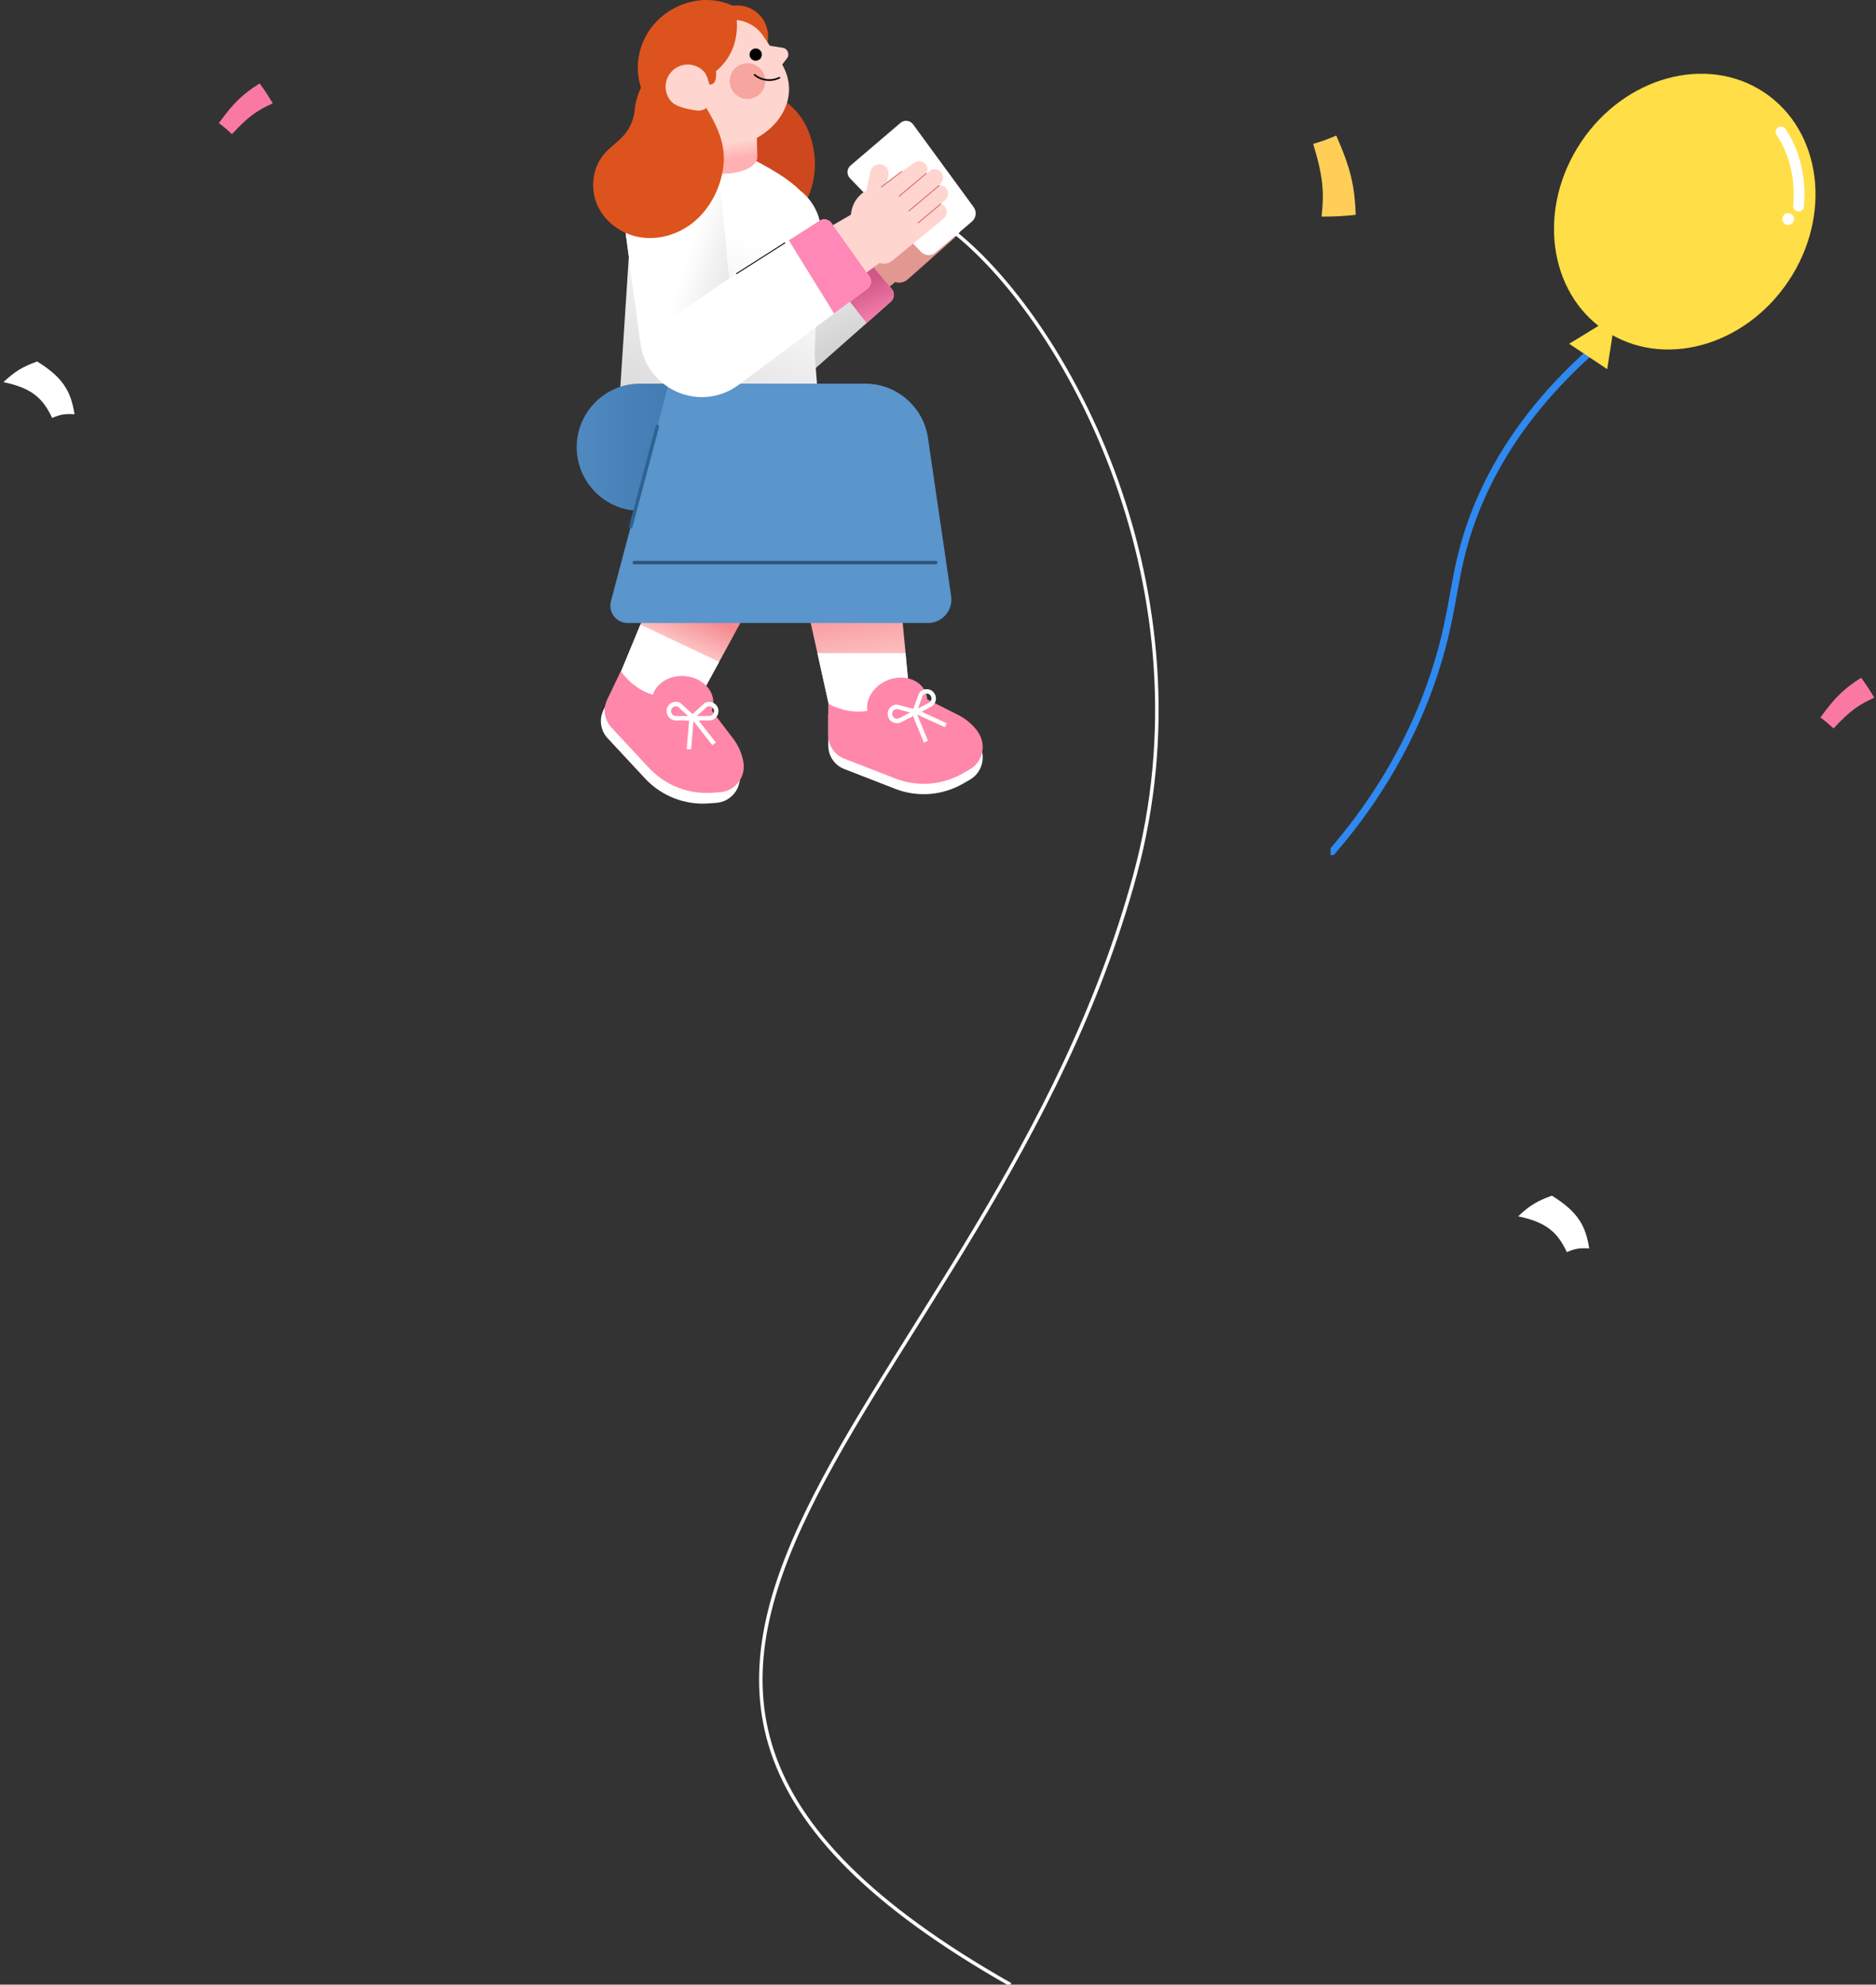 <svg width="540" height="571" viewBox="0 0 540 571" fill="none" xmlns="http://www.w3.org/2000/svg">
<rect x="0" y="0" width="540" height="571" fill="#333333" stroke="none"/>
<g clip-path="url(#clip0_47_315)">
<path d="M535.722 195C537.279 197.121 538.048 198.265 539.511 200.742C535.085 202.713 532.478 204.477 527.789 209.581C526.232 208.155 525.463 207.517 524 206.429C528.426 200.292 531.033 198.003 535.722 195Z" fill="#F979A2"/>
<path d="M74.722 24C76.279 26.121 77.048 27.265 78.511 29.742C74.085 31.713 71.478 33.477 66.789 38.581C65.232 37.155 64.463 36.517 63 35.428C67.426 29.292 70.033 27.003 74.722 24Z" fill="#F979A2"/>
<path d="M390.247 61.819C386.496 62.195 384.508 62.307 380.401 62.326C381.188 55.42 380.888 50.898 378 41.402C380.907 40.52 382.239 40.032 384.64 39C389.01 48.946 389.929 53.825 390.247 61.819Z" fill="#FFCE57"/>
<path d="M21.444 119.182C18.574 118.994 17.224 119.294 15.011 120.251C12.366 114.622 9.234 111.657 1 109.949C4.226 106.909 6.233 105.633 10.697 104C18.161 108.635 20.412 112.576 21.444 119.163V119.182Z" fill="white"/>
<path d="M457.444 359.182C454.574 358.994 453.224 359.294 451.01 360.251C448.366 354.622 445.234 351.657 437 349.949C440.226 346.909 442.233 345.633 446.697 344C454.161 348.635 456.412 352.576 457.444 359.163V359.182Z" fill="white"/>
<g clip-path="url(#clip1_47_315)">
<path d="M461.96 97.64C439.45 116.46 429.27 134.95 424.14 148.52C417.91 165.02 419.13 174.32 413.16 192.86C405.46 216.79 392.84 234.2 383.22 245.3" stroke="#2E89F1" stroke-width="2" stroke-miterlimit="10" stroke-linecap="round"/>
<path d="M451.676 98.909L462.631 106.215L464.862 91.871L464.058 91.343L451.676 98.909Z" fill="#FFDE47"/>
<path d="M514.842 80.823C527.474 61.884 524.332 37.605 507.823 26.594C491.315 15.583 467.692 22.011 455.06 40.95C442.428 59.889 445.57 84.168 462.079 95.178C478.587 106.189 502.21 99.762 514.842 80.823Z" fill="#FFDE47"/>
<path d="M513.928 37.066C518.169 43.36 519.996 51.286 519.24 59.441C519.105 60.885 517.232 61.362 516.41 60.169C516.207 59.869 516.119 59.52 516.153 59.161C516.842 51.713 515.198 44.508 511.364 38.814C511.02 38.3 511.023 37.627 511.363 37.107C511.962 36.189 513.31 36.165 513.917 37.075L513.928 37.066Z" fill="white"/>
<path d="M513.14 62.39C512.79 63.27 513.22 64.27 514.1 64.61C514.98 64.96 515.98 64.53 516.32 63.65C516.67 62.77 516.24 61.77 515.36 61.43C514.48 61.08 513.48 61.51 513.14 62.39Z" fill="white"/>
</g>
<g clip-path="url(#clip2_47_315)">
<path d="M223.108 27.021C217.336 23.303 209.19 19.691 202.462 20.983C200.266 25.622 200.195 30.988 202.32 35.663C203.435 38.106 203.825 40.886 203.312 43.542C202.798 46.181 201.488 48.624 200.992 51.263C200.018 56.398 202.408 61.94 206.623 65.039C210.837 68.138 216.645 68.793 221.568 67.058C226.508 65.322 230.528 61.338 232.653 56.557C234.777 51.776 235.079 46.269 233.821 41.187C232.192 34.529 228.863 30.758 223.091 27.039L223.108 27.021Z" fill="#CE471D"/>
<path d="M220.86 8.464C221.958 13.245 218.965 18.008 214.184 19.106C209.403 20.204 204.64 17.211 203.542 12.43C202.444 7.649 205.437 2.886 210.218 1.788C214.999 0.69 219.762 3.683 220.86 8.464Z" fill="#DD531D"/>
<path d="M221.744 15.317C219.371 5.011 209.739 -1.965 199.079 0.496C188.419 2.94 181.69 13.281 184.063 23.604C184.152 24.011 184.258 24.419 184.382 24.808C184.931 26.614 184.931 28.527 184.754 30.404C184.754 30.404 184.754 30.421 184.754 30.439C184.506 33.113 183.479 35.734 181.726 37.77C179.973 39.824 177.635 41.294 175.9 43.33C172.5 47.314 171.845 53.317 173.988 58.08C176.13 62.861 180.84 66.296 185.993 67.217C191.146 68.138 196.6 66.668 200.814 63.569C205.029 60.471 208.003 55.814 209.438 50.785C210.695 46.393 210.748 41.701 209.721 37.239C219.053 34.069 223.958 24.932 221.744 15.317Z" fill="#DD531D"/>
<path d="M192.281 32.742L187.765 18.098L199.983 7.526L209.12 5.879C213.228 5.136 217.407 6.906 219.727 10.377L224.437 17.389C232.441 29.288 221.338 42.179 207.119 42.622C200.585 42.817 194.282 39.205 192.281 32.742Z" fill="#FFD5CF"/>
<path d="M210.52 25.534C211.724 28.102 214.787 29.182 217.355 27.978C219.922 26.773 221.002 23.71 219.798 21.142C218.594 18.575 215.531 17.495 212.963 18.699C210.396 19.903 209.315 22.966 210.52 25.534Z" fill="#F7A59F"/>
<path d="M219.708 12.874L225.286 13.741C226.738 13.972 227.411 15.671 226.508 16.823L223.498 20.7L219.691 12.856L219.708 12.874Z" fill="#FFD5CF"/>
<path d="M219.249 15.317C219.461 16.273 218.877 17.212 217.921 17.424C216.964 17.637 216.026 17.052 215.813 16.096C215.601 15.14 216.185 14.201 217.142 13.989C218.098 13.777 219.036 14.361 219.249 15.317Z" fill="black"/>
<path d="M217.212 21.532C219.143 23.179 222.064 23.515 224.331 22.365" stroke="black" stroke-width="0.48" stroke-miterlimit="10" stroke-linecap="round"/>
<path d="M211.563 2.55C211.563 2.55 216.043 17.796 199.859 24.011L187.818 29.182L186.49 12.59L197.999 4.214L211.563 2.55Z" fill="#DD531D"/>
<path d="M198.991 17.176C198.991 17.176 201.701 25.091 204.817 24.277C207.934 23.462 204.569 13.015 204.569 13.015L198.991 17.176Z" fill="#DD531D"/>
<path d="M248.899 67.625C248.947 66.404 249.235 65.2 249.777 64.076C250.432 62.776 251.389 61.651 252.57 60.816L253.049 60.495L253.991 55.004C253.991 55.004 254.023 54.875 254.023 54.811C254.358 53.462 255.683 52.579 257.055 52.82C257.758 52.948 258.364 53.334 258.779 53.912C259.194 54.49 259.354 55.197 259.226 55.903L258.923 57.733L266.36 52.081C267.238 51.246 268.627 51.198 269.568 52.017C270.382 52.74 270.606 53.928 270.111 54.891C270.031 55.052 269.92 55.197 269.792 55.341L270.893 54.265C271.34 53.816 271.947 53.575 272.569 53.575C273.207 53.575 273.798 53.832 274.245 54.281C274.915 54.956 275.107 55.951 274.772 56.834C274.644 57.139 274.468 57.412 274.229 57.653L273.654 58.199C273.83 58.151 274.021 58.119 274.213 58.119C274.851 58.119 275.442 58.376 275.889 58.825C276.559 59.5 276.751 60.511 276.415 61.379C276.288 61.684 276.112 61.957 275.873 62.197L274.564 63.466C275.011 63.562 275.41 63.787 275.745 64.124C276.4 64.799 276.607 65.794 276.272 66.677C276.16 66.983 275.969 67.255 275.729 67.496L274.58 68.604L268.403 74.08L264.589 77.468L261.333 80.342C260.359 81.209 258.971 81.595 257.742 81.145C257.742 81.145 257.726 81.145 257.71 81.145L237.12 97.652L227.017 81.595L248.915 67.625H248.899Z" fill="#E29791"/>
<path d="M270.079 54.891L262.53 61.764" stroke="#D57475" stroke-width="0.29" stroke-linecap="round" stroke-linejoin="round"/>
<path d="M262.945 54.651L257.311 59.339" stroke="#D57475" stroke-width="0.29" stroke-linecap="round" stroke-linejoin="round"/>
<path d="M273.958 58.167L265.546 65.843" stroke="#D57475" stroke-width="0.29" stroke-linecap="round" stroke-linejoin="round"/>
<path d="M274.564 63.498L268.339 69.182" stroke="#D57475" stroke-width="0.29" stroke-linecap="round" stroke-linejoin="round"/>
<path d="M183.094 56.593L194.41 106.371C197.41 119.522 213.227 124.757 223.41 115.957L249.458 92.947L256.417 86.781C257.47 85.85 257.598 84.244 256.704 83.168L243.233 66.838L234.295 73.63L218.494 85.609L231.997 57.637C230.593 50.732 201.273 37.79 194.57 37.79C193.404 37.79 194.841 38.946 193.644 39.251C186.031 41.178 181.338 48.886 183.094 56.577V56.593Z" fill="url(#paint0_linear_47_315)"/>
<path d="M234.295 73.63L249.458 92.947L256.417 86.781C257.47 85.85 257.598 84.244 256.704 83.168L243.233 66.838L234.295 73.63Z" fill="url(#paint1_linear_47_315)"/>
<path d="M180.971 74.449L181.514 66.035L190.148 60.479L195.208 52.98L223.251 52.82C225.182 52.82 227.049 53.205 228.789 53.944C231.167 54.939 234.854 58.697 235.939 63.498L234.487 101.779L236.61 128.53C236.769 130.537 235.397 132.288 233.513 132.673C233.274 132.721 233.019 132.753 232.747 132.753H181.29C179.056 132.753 177.268 130.843 177.428 128.595L180.971 74.449Z" fill="url(#paint2_linear_47_315)"/>
<path d="M281.539 213.602C280.102 211.579 278.187 209.893 275.905 208.737L266.903 204.193C266.855 203.518 266.711 202.844 266.44 202.202C264.86 198.396 259.912 196.839 255.395 198.733C251.469 200.371 249.171 204.08 249.649 207.517C246.058 208.127 242.308 207.469 238.413 205.477V214.534C238.413 217.504 240.233 220.17 242.994 221.246L257.694 226.962C264.094 229.451 271.26 228.889 277.197 225.469L279.177 224.329C282.943 222.161 284.029 217.183 281.507 213.619L281.539 213.602Z" fill="white"/>
<path d="M212.892 222.386C212.477 219.929 211.472 217.585 209.924 215.545L203.779 207.517C204.034 206.89 204.194 206.216 204.226 205.525C204.449 201.399 200.682 197.834 195.782 197.561C191.537 197.32 187.866 199.648 186.813 202.956C183.317 201.945 180.221 199.697 177.587 196.196L173.677 204.337C172.384 207.019 172.879 210.214 174.89 212.382L185.663 223.959C190.356 229.001 197.043 231.635 203.874 231.153L206.157 230.992C210.498 230.687 213.626 226.673 212.892 222.37V222.386Z" fill="white"/>
<path d="M215.59 146.948H184.179C174.188 146.948 166 138.711 166 128.659C166 118.607 174.188 110.369 184.179 110.369H215.59C225.581 110.369 233.769 118.607 233.769 128.659C233.769 138.711 225.581 146.948 215.59 146.948Z" fill="url(#paint3_linear_47_315)"/>
<path d="M229.523 161.865L235.285 187.894L239.339 206.2H262.402L260.662 187.894L258.284 162.797C250.48 162.508 242.691 162.251 234.886 161.994C233.098 161.946 231.311 161.897 229.539 161.849L229.523 161.865Z" fill="url(#paint4_linear_47_315)"/>
<path d="M235.285 187.894L239.339 206.216H262.386L260.646 187.894H235.285Z" fill="white"/>
<path d="M281.539 210.616C280.102 208.593 278.187 206.907 275.905 205.751L266.903 201.206C266.855 200.532 266.711 199.857 266.44 199.215C264.86 195.41 259.912 193.852 255.395 195.747C251.469 197.385 249.171 201.094 249.649 204.53C246.058 205.14 242.308 204.482 238.413 202.491V211.547C238.413 214.518 240.233 217.183 242.994 218.259L257.694 223.976C264.094 226.464 271.26 225.903 277.197 222.482L279.177 221.342C282.943 219.174 284.029 214.197 281.507 210.632L281.539 210.616Z" fill="#FF88AA"/>
<path d="M177.38 196.517L198.161 206.618L207.705 189.147L219.979 166.635L194.234 155.732L184.339 179.689L177.38 196.517Z" fill="url(#paint5_linear_47_315)"/>
<path d="M177.38 196.517L198.161 206.617L207.003 190.431L184.339 179.689L177.38 196.517Z" fill="white"/>
<path d="M213.994 219.319C213.579 216.862 212.573 214.518 211.025 212.479L204.88 204.45C205.135 203.824 205.295 203.149 205.327 202.459C205.55 198.332 201.784 194.767 196.884 194.494C192.638 194.253 188.967 196.582 187.914 199.89C184.419 198.878 181.322 196.63 178.689 193.129L174.778 201.271C173.486 203.952 173.98 207.148 175.991 209.315L186.765 220.893C191.457 225.935 198.145 228.568 204.976 228.086L207.258 227.926C211.599 227.621 214.728 223.606 213.994 219.303V219.319Z" fill="#FF88AA"/>
<path d="M175.864 172.977C175.018 176.14 177.396 179.24 180.636 179.24H267.142C271.244 179.24 274.373 175.578 273.782 171.5L267.11 125.993C265.754 116.728 257.63 110.113 248.532 110.386C248.405 110.386 248.293 110.369 248.149 110.369H216.723C216.356 110.369 215.989 110.386 215.638 110.402C215.542 110.386 215.462 110.386 215.366 110.369H192.479L175.848 172.993L175.864 172.977Z" fill="#5A95CC"/>
<path d="M269.345 161.866H182.567" stroke="#2B557C" stroke-linecap="round" stroke-linejoin="round"/>
<path d="M265.115 72.458L244.654 51.278C243.648 50.235 243.728 48.549 244.829 47.617L259.21 35.349C260.311 34.402 261.971 34.611 262.833 35.783L280.246 59.564C281.204 60.865 280.996 62.695 279.767 63.739L269.281 72.683C268.052 73.727 266.233 73.646 265.099 72.474L265.115 72.458Z" fill="white"/>
<path d="M244.941 61.764C245.037 60.544 245.372 59.355 245.963 58.247C246.665 56.963 247.67 55.887 248.899 55.1L249.378 54.795L250.543 49.336C250.543 49.336 250.575 49.207 250.591 49.143C250.974 47.81 252.347 46.991 253.704 47.28C254.406 47.425 254.996 47.842 255.379 48.436C255.762 49.03 255.89 49.753 255.746 50.444L255.363 52.258L263.025 46.927C263.934 46.124 265.339 46.14 266.233 46.991C267.015 47.746 267.19 48.934 266.648 49.882C266.568 50.026 266.456 50.17 266.312 50.315L267.462 49.287C267.924 48.854 268.531 48.629 269.169 48.661C269.808 48.693 270.382 48.966 270.813 49.432C271.452 50.138 271.611 51.15 271.228 52.017C271.101 52.322 270.909 52.579 270.654 52.82L270.063 53.35C270.255 53.318 270.43 53.286 270.638 53.302C271.276 53.334 271.851 53.607 272.282 54.072C272.92 54.779 273.08 55.791 272.697 56.658C272.569 56.963 272.377 57.22 272.122 57.461L270.765 58.681C271.196 58.793 271.595 59.034 271.915 59.387C272.537 60.094 272.697 61.106 272.33 61.957C272.202 62.262 271.994 62.519 271.755 62.743L270.558 63.803L264.158 69.022L260.215 72.249L256.848 74.979C255.826 75.798 254.438 76.119 253.225 75.638C253.225 75.638 253.209 75.638 253.193 75.638L231.933 91.277L222.485 74.819L244.941 61.764Z" fill="#FFD5CF"/>
<path d="M266.616 49.914L258.811 56.465" stroke="#D57475" stroke-width="0.29" stroke-linecap="round" stroke-linejoin="round"/>
<path d="M259.497 49.384L253.688 53.816" stroke="#D57475" stroke-width="0.29" stroke-linecap="round" stroke-linejoin="round"/>
<path d="M270.366 53.35L261.636 60.672" stroke="#D57475" stroke-width="0.29" stroke-linecap="round" stroke-linejoin="round"/>
<path d="M270.765 58.697L264.301 64.124" stroke="#D57475" stroke-width="0.29" stroke-linecap="round" stroke-linejoin="round"/>
<path d="M178.401 54.458L184.403 99.065C186.461 112.409 201.863 118.752 212.637 110.707L240.089 90.201L249.681 83.04C250.799 82.205 251.038 80.631 250.24 79.491L239.339 64.189C238.541 63.081 237.041 62.792 235.907 63.514L227.065 69.15L209.876 80.085L207.019 50.331C206.061 42.977 199.821 37.678 192.686 37.678C191.856 37.678 191.01 37.758 190.148 37.903C182.423 39.3 177.204 46.638 178.401 54.458Z" fill="white"/>
<path d="M227.065 69.15L240.089 90.202L249.681 83.04C250.799 82.205 251.038 80.632 250.24 79.491L239.339 64.189C238.541 63.081 237.041 62.792 235.907 63.514L227.065 69.15Z" fill="#FF88B6"/>
<path d="M209.876 80.085L184.211 97.652L178.401 54.458H207.418L209.876 80.085Z" fill="url(#paint6_linear_47_315)"/>
<path d="M225.9 69.889L212.03 78.72" stroke="black" stroke-width="0.27" stroke-linecap="round" stroke-linejoin="round"/>
<path d="M181.562 151.524L189.223 122.685" stroke="#2D6293" stroke-linecap="round" stroke-linejoin="round"/>
<path d="M194.554 207.276H201.353L195.846 202.25C195.016 201.784 194.027 201.784 193.197 202.282C192.367 202.764 191.872 203.631 191.872 204.594C191.872 206.072 193.069 207.276 194.538 207.276H194.554ZM198.081 206.007H194.554C193.787 206.007 193.149 205.381 193.149 204.594C193.149 204.096 193.404 203.631 193.835 203.39C194.25 203.149 194.745 203.133 195.16 203.342L198.065 206.007H198.081Z" fill="white"/>
<path d="M206.811 204.61C206.811 203.646 206.316 202.779 205.487 202.298C204.657 201.816 203.667 201.8 202.837 202.266L197.331 207.291H204.13C205.598 207.291 206.795 206.087 206.795 204.61H206.811ZM203.523 203.341C203.954 203.117 204.449 203.149 204.848 203.39C205.279 203.646 205.534 204.096 205.534 204.594C205.534 205.365 204.912 206.007 204.13 206.007H200.603L203.507 203.341H203.523Z" fill="white"/>
<path d="M200.26 206.244L206.042 213.619L205.052 214.405L199.27 207.029L200.26 206.244Z" fill="white"/>
<path d="M197.666 215.561L198.448 206.216L199.725 206.328L198.943 215.561H197.666Z" fill="white"/>
<path d="M259.417 207.773L265.467 204.642L258.284 202.715C257.327 202.683 256.449 203.149 255.938 203.968C255.427 204.787 255.379 205.782 255.826 206.633C256.497 207.95 258.109 208.464 259.417 207.789V207.773ZM261.971 205.011L258.843 206.633C258.157 206.986 257.311 206.714 256.96 206.023C256.736 205.573 256.752 205.06 257.023 204.626C257.279 204.225 257.71 203.984 258.189 203.968L261.987 204.995L261.971 205.011Z" fill="white"/>
<path d="M269.106 199.729C268.675 198.878 267.829 198.332 266.887 198.283C265.929 198.235 265.052 198.685 264.525 199.488L261.923 206.489L267.972 203.358C269.281 202.683 269.792 201.061 269.121 199.745L269.106 199.729ZM265.61 200.13C265.897 199.745 266.344 199.536 266.807 199.552C267.302 199.584 267.749 199.857 267.972 200.307C268.323 200.997 268.052 201.848 267.366 202.201L264.238 203.823L265.61 200.114V200.13Z" fill="white"/>
<path d="M264.014 204.195L272.513 208.085L271.991 209.239L263.492 205.35L264.014 204.195Z" fill="white"/>
<path d="M265.961 213.698L262.402 205.027L263.583 204.53L267.094 213.104L265.961 213.698Z" fill="white"/>
<path d="M217.838 39L217.999 45.119C218.088 47.802 213.62 50 208.08 50C202.665 50 198.25 47.897 198.161 45.283L198 40.774L217.856 39H217.838Z" fill="url(#paint7_linear_47_315)"/>
<path d="M205.083 34.201C201.895 28.128 196.601 20.956 190.12 18.743C185.923 21.682 183.214 26.321 182.736 31.439C182.488 34.113 181.461 36.733 179.708 38.77C177.955 40.824 175.618 42.293 173.882 44.33C170.483 48.314 169.827 54.317 171.97 59.08C174.113 63.861 178.823 67.296 183.976 68.217C189.128 69.138 194.582 67.668 198.797 64.569C203.011 61.471 205.986 56.813 207.42 51.785C209.297 45.18 208.27 40.257 205.083 34.184V34.201Z" fill="#DD531D"/>
<path d="M193.342 29.323C194.653 30.705 197.911 31.431 200.62 31.802C202.869 32.103 204.834 30.262 204.657 27.995C204.445 25.268 203.914 21.975 202.603 20.576C200.195 18.009 196.158 17.902 193.59 20.31C191.023 22.719 190.916 26.756 193.325 29.323H193.342Z" fill="#FFD5CF"/>
</g>
<path d="M274.951 67C307.281 92.959 349.062 169.555 326.68 251.818C284.868 405.489 129.218 479.414 290.869 571" stroke="white"/>
</g>
<defs>
<linearGradient id="paint0_linear_47_315" x1="212.461" y1="64.67" x2="236.776" y2="120.346" gradientUnits="userSpaceOnUse">
<stop offset="0.11" stop-color="white"/>
<stop offset="0.16" stop-color="#FBFBFB"/>
<stop offset="0.71" stop-color="#D4D4D4"/>
<stop offset="1" stop-color="#C6C6C6"/>
</linearGradient>
<linearGradient id="paint1_linear_47_315" x1="244.957" y1="77.018" x2="252.6" y2="94.503" gradientUnits="userSpaceOnUse">
<stop offset="0.29" stop-color="#D05786"/>
<stop offset="1" stop-color="#FF88B6"/>
</linearGradient>
<linearGradient id="paint2_linear_47_315" x1="237.871" y1="36.04" x2="185.031" y2="148.1" gradientUnits="userSpaceOnUse">
<stop offset="0.32" stop-color="white"/>
<stop offset="0.63" stop-color="#E6E6E6"/>
<stop offset="1" stop-color="#C6C6C6"/>
</linearGradient>
<linearGradient id="paint3_linear_47_315" x1="270.59" y1="128.659" x2="143.847" y2="128.659" gradientUnits="userSpaceOnUse">
<stop offset="0.53" stop-color="#3D76AC"/>
<stop offset="1" stop-color="#5A95CC"/>
</linearGradient>
<linearGradient id="paint4_linear_47_315" x1="249.33" y1="209.09" x2="244.824" y2="170.799" gradientUnits="userSpaceOnUse">
<stop offset="0.45" stop-color="#FEC6C6"/>
<stop offset="1" stop-color="#F4898F"/>
</linearGradient>
<linearGradient id="paint5_linear_47_315" x1="189.015" y1="202.7" x2="205.187" y2="166.032" gradientUnits="userSpaceOnUse">
<stop offset="0.45" stop-color="#FEC6C6"/>
<stop offset="0.72" stop-color="#F4898F"/>
</linearGradient>
<linearGradient id="paint6_linear_47_315" x1="177.396" y1="69.953" x2="229.297" y2="86.932" gradientUnits="userSpaceOnUse">
<stop offset="0.38" stop-color="white"/>
<stop offset="0.65" stop-color="#E6E6E6"/>
<stop offset="0.96" stop-color="#C6C6C6"/>
</linearGradient>
<linearGradient id="paint7_linear_47_315" x1="209.5" y1="48" x2="208.452" y2="41.382" gradientUnits="userSpaceOnUse">
<stop offset="0.31" stop-color="#FFB1B1"/>
<stop offset="1" stop-color="#FFD5CF"/>
</linearGradient>
<clipPath id="clip0_47_315">
<rect width="540" height="571" fill="white"/>
</clipPath>
<clipPath id="clip1_47_315">
<rect width="141" height="226" fill="white" transform="translate(383 20)"/>
</clipPath>
<clipPath id="clip2_47_315">
<rect width="117" height="253" fill="white" transform="matrix(-1 0 0 1 283 -2)"/>
</clipPath>
</defs>
</svg>
